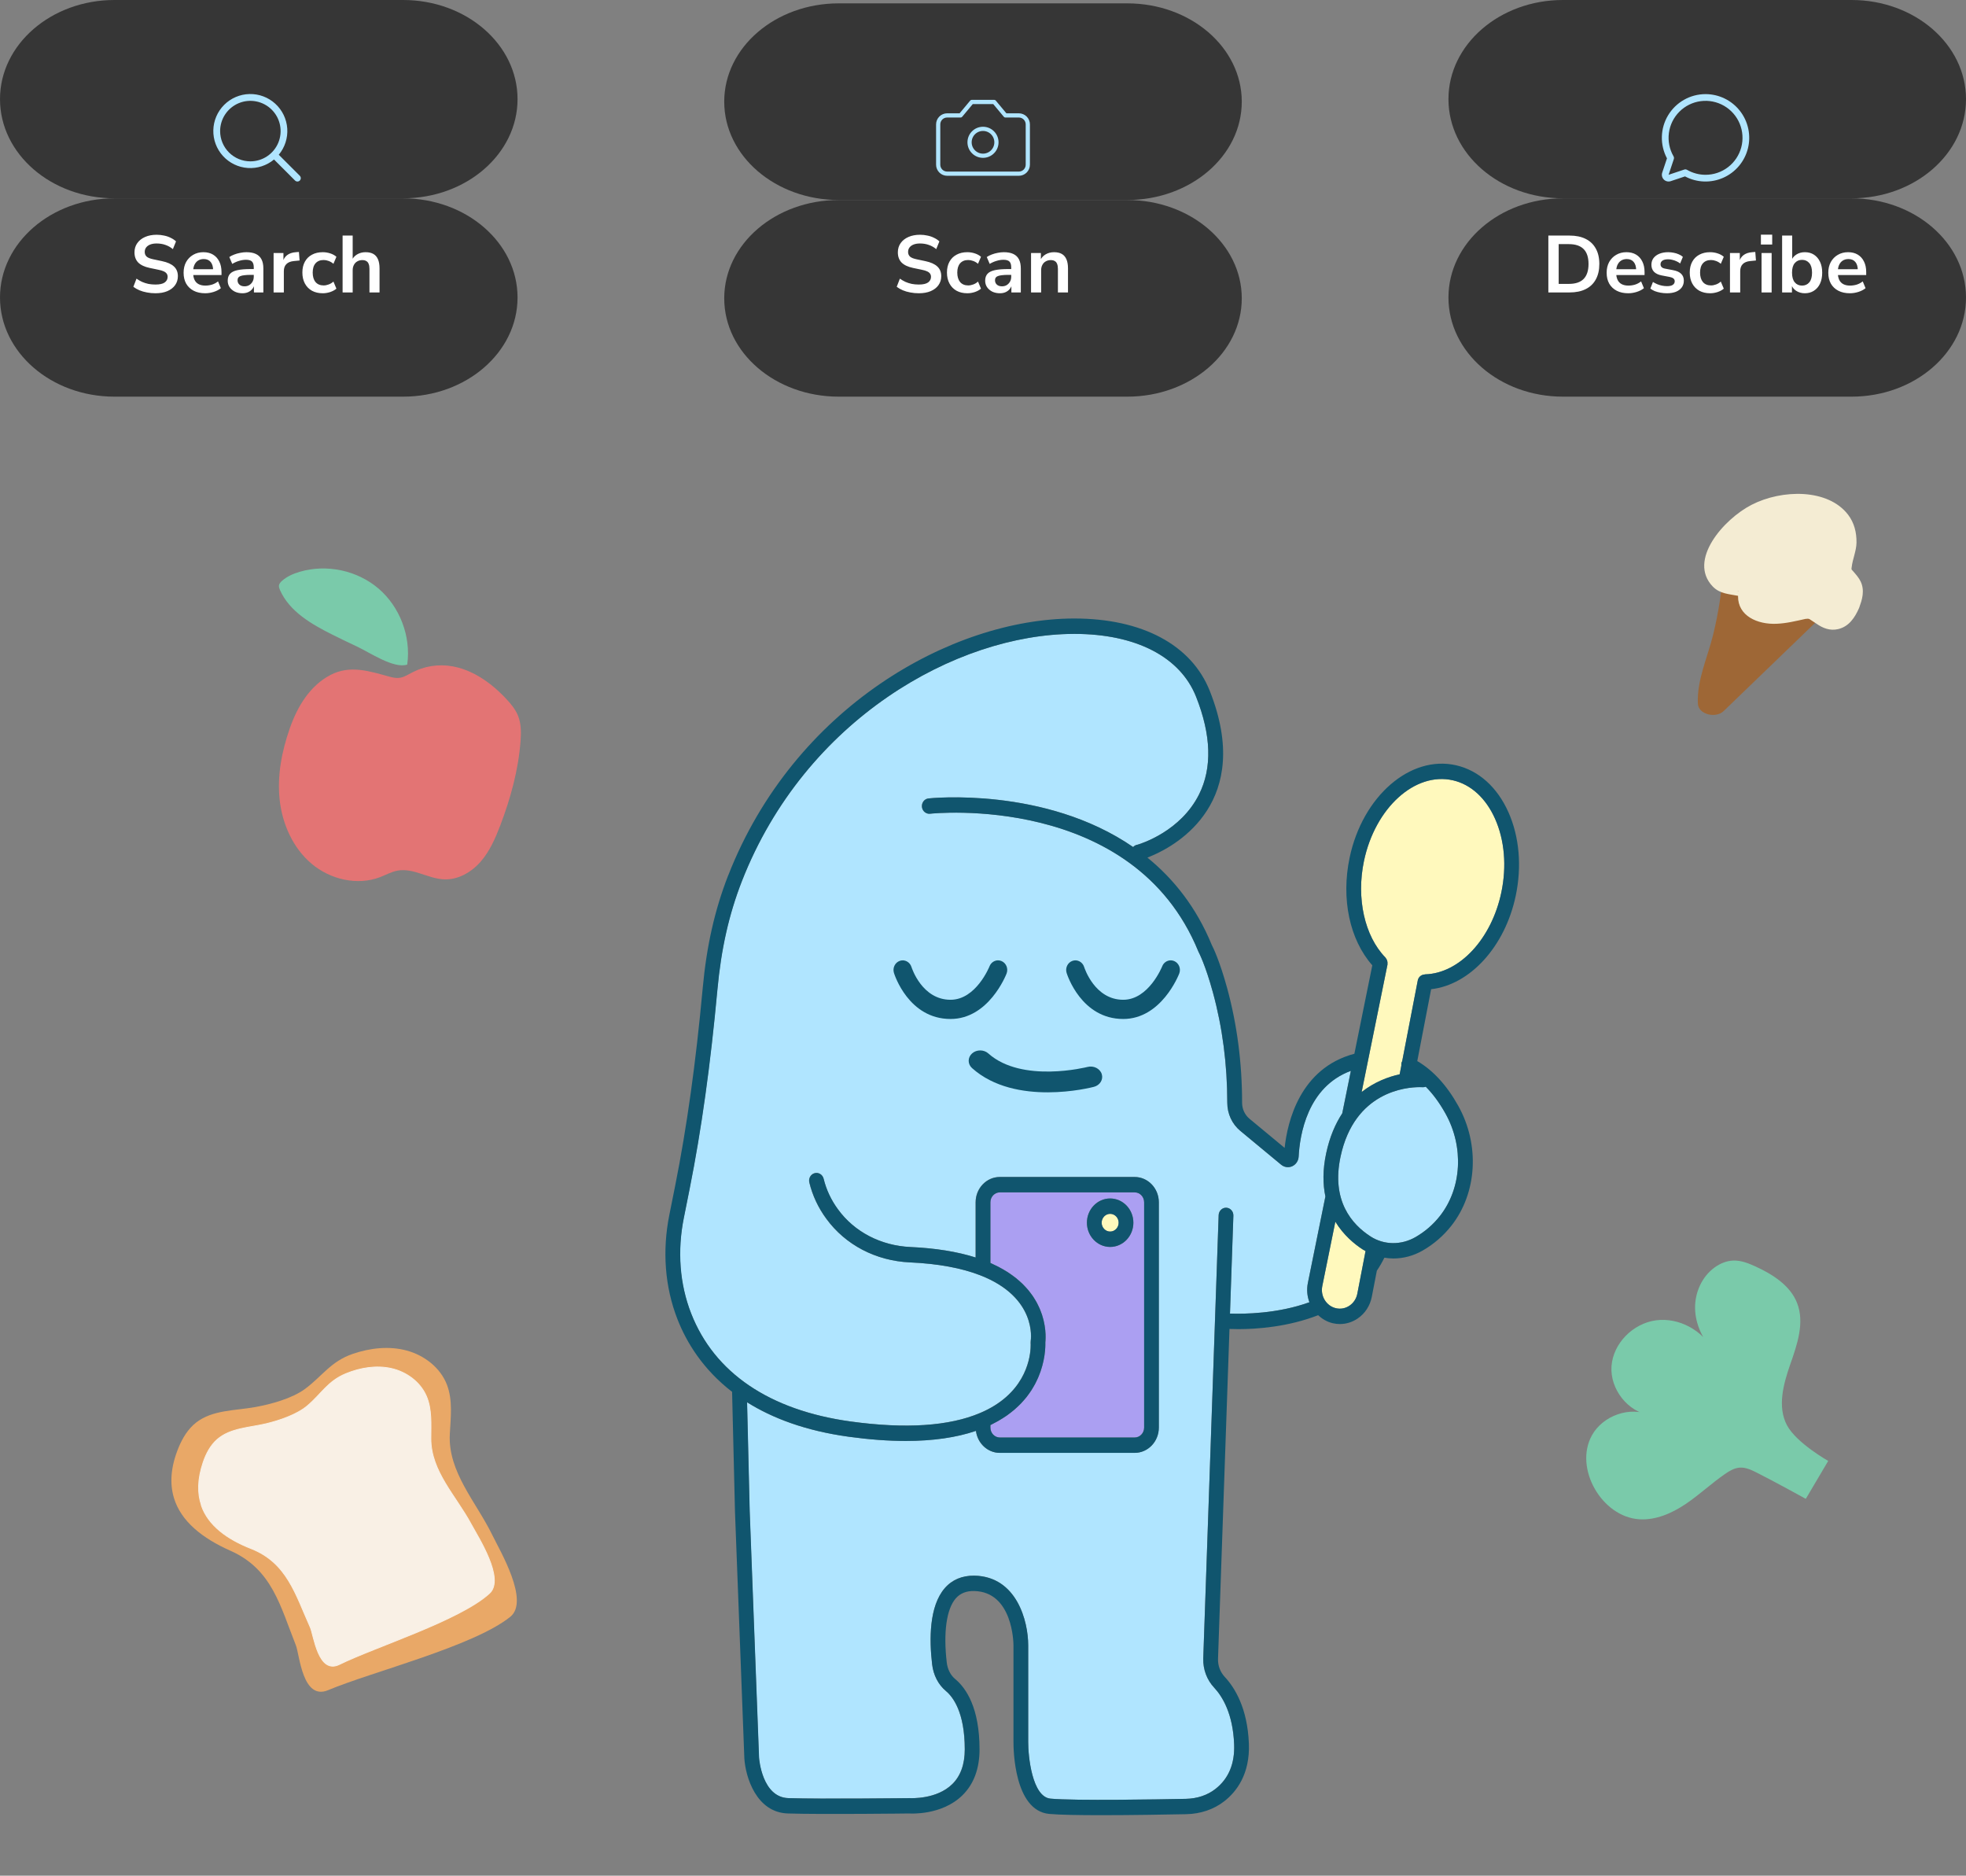 <svg width="585" height="558" viewBox="0 0 585 558" fill="none" xmlns="http://www.w3.org/2000/svg">
<rect x="0" y="0" width="585" height="558" fill="#808080" stroke="none"/>
<path d="M397.345 363.442L393.457 382.609C392.853 385.588 394.68 388.539 397.536 389.184C398.931 389.506 400.373 389.226 401.577 388.406C402.782 387.585 403.596 386.323 403.883 384.858L406.333 372.17C406.078 372.023 405.806 371.909 405.556 371.747C403 370.106 399.772 367.426 397.345 363.447V363.442Z" fill="#FFF9BD"/>
<path d="M416.979 317.02C416.948 316.636 416.975 316.242 417.139 315.863C417.161 315.815 417.202 315.787 417.225 315.739L421.867 291.677C422.072 290.624 422.94 289.936 423.922 289.889C423.981 289.884 424.027 289.851 424.09 289.851C434.311 289.552 443.836 279.302 446.736 265.48C448.369 257.71 447.705 249.927 444.868 243.566C442.126 237.414 437.671 233.354 432.324 232.13C421.053 229.559 409.187 240.317 405.863 256.131C403.535 267.221 406.041 278.491 412.247 284.846C412.301 284.903 412.324 284.979 412.374 285.041C412.469 285.164 412.556 285.288 412.624 285.43C412.688 285.558 412.738 285.686 412.778 285.824C412.819 285.961 412.847 286.099 412.86 286.246C412.874 286.402 412.874 286.554 412.86 286.711C412.851 286.791 412.874 286.872 412.86 286.952L405.172 324.861C408.991 321.849 413.101 320.34 416.484 319.586L416.979 317.015V317.02Z" fill="#FFF9BD"/>
<path d="M330.336 366.378C331.728 366.378 332.864 365.192 332.864 363.741C332.864 362.289 331.728 361.104 330.336 361.104C328.945 361.104 327.809 362.289 327.809 363.741C327.809 365.192 328.945 366.378 330.336 366.378Z" fill="#FFF9BD"/>
<path d="M311.026 400.805C311.021 400.938 311.003 401.104 310.994 401.251C310.98 401.459 310.967 401.654 310.948 401.881C310.93 402.052 310.903 402.247 310.885 402.427C310.857 402.669 310.83 402.906 310.794 403.172C310.762 403.376 310.721 403.598 310.685 403.812C310.639 404.087 310.594 404.353 310.535 404.642C310.485 404.874 310.421 405.121 310.366 405.363C310.298 405.662 310.23 405.951 310.148 406.264C310.08 406.52 309.989 406.791 309.912 407.052C309.816 407.369 309.725 407.678 309.612 408.005C309.516 408.28 309.403 408.56 309.293 408.84C309.166 409.172 309.043 409.499 308.898 409.841C308.775 410.13 308.63 410.419 308.489 410.709C308.325 411.05 308.166 411.392 307.984 411.738C307.83 412.032 307.648 412.331 307.475 412.625C307.275 412.971 307.07 413.317 306.847 413.668C306.657 413.967 306.438 414.261 306.225 414.56C305.979 414.906 305.734 415.253 305.461 415.599C305.229 415.898 304.97 416.187 304.715 416.481C304.42 416.823 304.124 417.164 303.801 417.501C303.524 417.79 303.224 418.075 302.924 418.359C302.578 418.692 302.224 419.024 301.846 419.346C301.524 419.626 301.178 419.896 300.832 420.167C300.428 420.484 300.014 420.802 299.573 421.111C299.2 421.371 298.805 421.623 298.405 421.879C297.936 422.178 297.459 422.472 296.954 422.756C296.527 422.998 296.081 423.226 295.627 423.458C295.308 423.62 295.027 423.795 294.699 423.952V424.687C294.699 426.314 295.959 427.637 297.504 427.637H337.636C339.182 427.637 340.442 426.314 340.442 424.687V357.665C340.442 356.038 339.182 354.715 337.636 354.715H297.504C295.959 354.715 294.699 356.038 294.699 357.665V375.703C295.045 375.85 295.336 376.016 295.668 376.173C296.172 376.41 296.672 376.643 297.145 376.889C297.659 377.155 298.145 377.435 298.623 377.71C299.064 377.966 299.5 378.222 299.91 378.488C300.355 378.777 300.769 379.071 301.183 379.37C301.56 379.645 301.937 379.915 302.287 380.195C302.669 380.499 303.019 380.807 303.369 381.12C303.688 381.405 304.01 381.689 304.306 381.979C304.629 382.297 304.92 382.614 305.215 382.937C305.484 383.231 305.756 383.52 305.997 383.814C306.266 384.137 306.506 384.459 306.747 384.787C306.966 385.081 307.193 385.375 307.389 385.669C307.607 385.996 307.798 386.319 307.993 386.641C308.171 386.935 308.352 387.225 308.507 387.519C308.68 387.841 308.83 388.159 308.984 388.482C309.121 388.766 309.266 389.056 309.384 389.336C309.521 389.653 309.63 389.957 309.744 390.27C309.848 390.545 309.957 390.825 310.048 391.095C310.148 391.399 310.226 391.693 310.307 391.987C310.38 392.248 310.462 392.514 310.521 392.765C310.594 393.059 310.644 393.329 310.698 393.609C310.744 393.846 310.803 394.088 310.839 394.316C310.885 394.596 310.917 394.852 310.948 395.118C310.976 395.322 311.008 395.535 311.026 395.729C311.053 395.99 311.062 396.223 311.08 396.46C311.089 396.631 311.108 396.811 311.117 396.972C311.126 397.214 311.126 397.418 311.126 397.632C311.126 397.755 311.13 397.897 311.126 398.011C311.126 398.229 311.112 398.405 311.103 398.585C311.103 398.666 311.098 398.76 311.094 398.832C311.08 399.064 311.062 399.254 311.048 399.396C311.048 399.538 311.058 399.728 311.053 399.96C311.053 400.055 311.044 400.183 311.044 400.292C311.044 400.454 311.039 400.606 311.03 400.8L311.026 400.805ZM330.335 356.531C334.145 356.531 337.245 359.766 337.245 363.741C337.245 367.716 334.145 370.951 330.335 370.951C326.525 370.951 323.419 367.716 323.419 363.741C323.419 359.766 326.52 356.531 330.335 356.531Z" fill="#AB9FF2"/>
<path d="M407.853 367.853C411.831 370.405 416.937 370.471 421.193 368.024C424.011 366.402 426.457 364.286 428.462 361.739C434.982 353.448 435.646 341.21 430.122 331.283C428.344 328.095 426.385 325.425 424.248 323.29C423.957 323.404 423.629 323.456 423.307 323.433C423.216 323.428 422.907 323.409 422.42 323.409C418.497 323.409 403.048 324.666 398.892 344.075C396.091 357.167 402.22 364.229 407.853 367.848V367.853Z" fill="#B0E5FF"/>
<path d="M277.351 495.096C277.728 498.34 279.187 501.162 281.456 503.05L281.433 503.045C283.534 504.786 287.053 509.359 287.053 520.415C287.053 524.86 285.798 528.336 283.334 530.755C278.716 535.284 271.187 534.94 270.675 534.916L270.654 534.915C270.39 534.915 244.284 535.233 234.545 534.915C226.753 534.659 225.866 523.313 225.834 522.905L223.052 449.584L222.27 417.155C229.794 421.869 239.615 425.631 252.536 427.41C258.624 428.244 264.279 428.662 269.49 428.662C277.546 428.662 284.525 427.656 290.376 425.664C290.845 429.345 293.832 432.205 297.473 432.205H337.605C341.57 432.205 344.793 428.828 344.793 424.682V357.66C344.793 353.514 341.57 350.137 337.605 350.137H297.473C293.509 350.137 290.285 353.514 290.285 357.66V374.086C284.807 372.35 278.31 371.297 270.899 370.97C262.084 370.571 254.227 366.487 249.331 359.766C247.289 356.996 245.848 353.927 245.048 350.649C244.752 349.426 243.543 348.686 242.384 348.999C241.211 349.312 240.501 350.555 240.801 351.778C241.747 355.658 243.447 359.287 245.848 362.546C251.527 370.343 260.592 375.082 270.713 375.542C279.042 375.912 286.107 377.212 291.713 379.403C308.526 385.963 306.757 398.39 306.676 398.903C306.648 399.092 306.635 399.296 306.648 399.491C306.657 399.6 306.694 400.164 306.639 401.051C306.412 404.903 304.534 414.873 291.654 420.328C282.434 424.26 269.472 425.119 253.122 422.875C228.962 419.545 212.536 408.418 205.616 390.687C202.22 381.983 201.47 372.174 203.452 362.313L205.184 353.647C208.694 336.036 211.395 316.674 213.441 294.447C214.554 282.294 216.869 272.035 220.715 262.164C239.551 213.968 284.648 188.658 319.46 188.573H319.647C337.978 188.573 351.186 195.393 355.905 207.299C360.424 218.697 360.715 228.473 356.764 236.351C351.322 247.204 339.792 250.899 338.483 251.283C338.287 251.307 338.092 251.359 337.901 251.444C337.615 251.572 337.369 251.757 337.164 251.98C310.886 233.885 276.723 237.466 276.26 237.523C275.055 237.66 274.191 238.789 274.323 240.046C274.455 241.308 275.559 242.205 276.741 242.072C277.342 241.996 337.237 235.716 356.569 283.049C356.601 283.125 356.637 283.205 356.678 283.281C356.696 283.314 358.633 286.933 360.906 295.248C363.743 305.622 365.18 316.655 365.18 328.048C365.18 331.321 366.589 334.371 369.049 336.41L381.206 346.485C381.788 346.973 382.498 347.22 383.211 347.22C383.662 347.22 384.112 347.12 384.539 346.921C385.635 346.404 386.353 345.304 386.417 344.056C386.744 337.729 388.972 323.347 401.952 318.561L399.388 331.202C397.342 334.323 395.651 338.198 394.605 343.079C393.537 348.069 393.614 352.324 394.373 355.938L389.158 381.661C388.754 383.648 388.958 385.626 389.617 387.4C380.097 390.839 370.154 390.924 365.98 390.773L366.989 361.649C367.035 360.387 366.089 359.33 364.88 359.282C363.689 359.23 362.652 360.221 362.611 361.483L358.028 493.412C357.96 496.666 359.106 499.725 361.256 502.03C363.78 504.734 366.862 509.857 367.217 518.897C367.44 524.66 365.576 529.129 361.67 532.178C359.288 534.043 356.246 535.067 352.877 535.133C345.23 535.29 319.715 535.745 312.577 535.072C307.085 534.555 305.916 522.393 305.939 518.157V489.428C305.944 482.384 302.602 468.998 289.931 468.737C286.307 468.7 283.311 469.919 281.106 472.466C276.446 477.844 276.491 487.739 277.351 495.096Z" fill="#B0E5FF"/>
<path d="M325.501 323.324C324.556 323.574 302.136 329.289 289.25 317.756C287.907 316.555 287.9 314.605 289.235 313.397C289.903 312.789 290.784 312.489 291.665 312.489C292.546 312.489 293.413 312.789 294.08 313.384C304.09 322.34 323.398 317.456 323.59 317.405C325.401 316.938 327.305 317.872 327.831 319.508C328.356 321.138 327.319 322.851 325.501 323.324Z" fill="#10556E"/>
<path d="M319.146 285.833C320.578 285.349 322.124 286.165 322.596 287.664C322.724 288.062 325.774 297.421 334.226 297.421C341.824 297.421 345.779 287.574 345.82 287.474C346.252 286.364 347.279 285.69 348.357 285.69C348.698 285.69 349.048 285.757 349.38 285.899C350.785 286.492 351.462 288.157 350.894 289.618C350.68 290.173 345.534 303.136 334.222 303.136C321.746 303.136 317.55 289.983 317.377 289.423C316.918 287.925 317.704 286.326 319.141 285.838L319.146 285.833Z" fill="#10556E"/>
<path d="M267.762 285.833C269.194 285.349 270.74 286.165 271.213 287.664C271.34 288.062 274.391 297.421 282.843 297.421C290.44 297.421 294.396 287.574 294.437 287.474C294.868 286.364 295.896 285.69 296.973 285.69C297.314 285.69 297.665 285.757 298.001 285.899C299.406 286.492 300.083 288.157 299.515 289.618C299.301 290.173 294.155 303.136 282.843 303.136C270.367 303.136 266.171 289.983 265.998 289.423C265.539 287.925 266.325 286.326 267.762 285.838V285.833Z" fill="#10556E"/>
<path d="M216.67 260.447C212.655 270.745 210.25 281.412 209.091 294.02C207.063 316.076 204.385 335.281 200.907 352.722L199.175 361.383C197.016 372.136 197.843 382.87 201.571 392.418C204.308 399.434 209.209 407.393 217.839 414.057L218.702 449.736L221.489 523.157C221.858 528.673 225.04 539.184 234.438 539.488C244.276 539.81 270.473 539.492 270.564 539.488C270.951 539.521 280.226 540.085 286.341 534.118C289.741 530.798 291.469 526.188 291.469 520.42C291.469 508.097 287.514 502.225 284.199 499.474C282.835 498.34 281.953 496.59 281.712 494.545C280.671 485.619 281.64 478.689 284.372 475.53C285.709 473.988 287.559 473.262 289.855 473.31C301.39 473.547 301.562 488.778 301.567 489.423V518.138C301.553 520.235 301.731 538.634 312.197 539.621C315.197 539.905 321.103 540 327.687 540C336.816 540 347.241 539.815 352.979 539.701C357.271 539.611 361.19 538.278 364.318 535.835C367.841 533.08 371.974 527.871 371.615 518.708C371.206 508.22 367.473 502.111 364.418 498.838C363.095 497.42 362.39 495.532 362.431 493.545L365.841 395.35C366.582 395.378 367.468 395.402 368.5 395.402C374.011 395.402 383.286 394.743 392.229 391.256C393.443 392.395 394.911 393.263 396.616 393.652C397.312 393.808 398.007 393.889 398.703 393.889C400.567 393.889 402.395 393.324 403.995 392.233C406.191 390.739 407.682 388.439 408.196 385.759L409.692 378.018C410.528 376.794 411.269 375.495 411.938 374.152C412.82 374.295 413.711 374.385 414.602 374.385C417.584 374.385 420.594 373.602 423.327 372.027C426.637 370.125 429.51 367.64 431.87 364.642C439.54 354.88 440.372 340.556 433.925 328.987C430.519 322.873 426.418 318.405 421.722 315.658L425.845 294.281C437.412 292.981 447.846 281.597 451.024 266.457C452.861 257.715 452.088 248.897 448.851 241.635C445.518 234.16 439.985 229.198 433.27 227.662C419.639 224.555 405.427 236.873 401.59 255.149C399.012 267.424 401.604 279.543 408.341 287.17L403.008 313.481C386.768 317.783 383.067 333.835 382.254 341.485L371.81 332.829C370.405 331.662 369.596 329.921 369.596 328.048C369.596 316.232 368.1 304.773 365.159 293.991C362.931 285.847 360.99 281.905 360.59 281.142C355.948 269.824 349.155 261.41 341.426 255.13C341.949 254.921 342.49 254.689 343.072 254.437C350.337 251.278 373.029 238.424 359.985 205.549C354.556 191.845 339.871 184 319.676 184H319.48C283.208 184.09 236.247 210.377 216.684 260.442L216.67 260.447ZM403.881 384.858C403.599 386.328 402.781 387.585 401.576 388.406C400.371 389.226 398.93 389.506 397.534 389.184C394.679 388.534 392.851 385.588 393.456 382.609L397.343 363.442C399.771 367.422 402.999 370.101 405.554 371.743C405.804 371.904 406.073 372.018 406.332 372.165L403.881 384.853V384.858ZM412.856 286.957C412.874 286.876 412.852 286.796 412.856 286.715C412.87 286.559 412.874 286.407 412.856 286.25C412.842 286.103 412.815 285.966 412.774 285.828C412.733 285.691 412.688 285.563 412.62 285.434C412.547 285.292 412.465 285.169 412.37 285.045C412.32 284.984 412.297 284.908 412.242 284.851C406.036 278.495 403.527 267.225 405.859 256.135C409.183 240.321 421.049 229.564 432.32 232.135C437.666 233.358 442.122 237.418 444.863 243.57C447.7 249.931 448.364 257.715 446.732 265.484C443.827 279.306 434.302 289.561 424.086 289.855C424.027 289.855 423.977 289.888 423.918 289.893C422.936 289.945 422.067 290.633 421.863 291.681L417.221 315.744C417.198 315.786 417.157 315.82 417.134 315.867C416.966 316.242 416.939 316.636 416.975 317.024L416.48 319.595C413.097 320.345 408.992 321.858 405.168 324.87L412.856 286.962V286.957ZM422.422 323.409C422.908 323.409 423.218 323.428 423.308 323.433C423.631 323.456 423.959 323.404 424.25 323.29C426.382 325.425 428.346 328.095 430.124 331.283C435.652 341.206 434.984 353.448 428.464 361.739C426.459 364.286 424.018 366.402 421.194 368.024C416.939 370.471 411.829 370.405 407.855 367.853C402.222 364.234 396.093 357.171 398.894 344.08C403.049 324.671 418.498 323.414 422.422 323.414V323.409ZM319.476 188.577H319.662C337.993 188.577 351.206 195.398 355.92 207.304C360.439 218.702 360.73 228.477 356.78 236.356C351.337 247.209 339.803 250.904 338.498 251.288C338.303 251.311 338.107 251.368 337.916 251.449C337.63 251.577 337.384 251.762 337.18 251.985C310.901 233.885 276.738 237.471 276.275 237.528C275.07 237.665 274.206 238.794 274.338 240.051C274.47 241.308 275.575 242.209 276.757 242.076C277.357 242 337.252 235.72 356.584 283.053C356.616 283.129 356.657 283.215 356.693 283.286C356.711 283.324 358.648 286.938 360.921 295.253C363.758 305.626 365.195 316.659 365.195 328.053C365.195 331.33 366.605 334.375 369.064 336.415L381.222 346.49C381.808 346.973 382.513 347.225 383.227 347.225C383.672 347.225 384.127 347.125 384.554 346.926C385.65 346.409 386.368 345.309 386.432 344.061C386.755 337.734 388.982 323.352 401.967 318.566L399.403 331.207C397.357 334.323 395.666 338.198 394.62 343.084C393.552 348.079 393.624 352.329 394.388 355.943L389.173 381.666C388.769 383.658 388.973 385.636 389.633 387.405C380.112 390.839 370.169 390.929 365.995 390.777L367.005 361.654C367.05 360.392 366.104 359.33 364.895 359.287C363.704 359.235 362.667 360.226 362.626 361.488L358.043 493.417C357.975 496.67 359.121 499.73 361.272 502.035C363.795 504.739 366.877 509.857 367.232 518.902C367.455 524.665 365.591 529.133 361.685 532.183C359.303 534.047 356.261 535.067 352.892 535.138C345.245 535.295 319.726 535.75 312.592 535.076C307.1 534.559 305.927 522.398 305.954 518.162V489.432C305.954 482.388 302.617 469.003 289.946 468.742C286.322 468.704 283.326 469.923 281.121 472.47C276.461 477.854 276.507 487.748 277.366 495.1C277.743 498.345 279.203 501.167 281.471 503.055C283.572 504.796 287.091 509.368 287.091 520.425C287.091 524.869 285.841 528.346 283.372 530.765C278.666 535.38 270.937 534.934 270.692 534.925C270.428 534.925 244.322 535.243 234.583 534.925C226.795 534.673 225.904 523.323 225.872 522.915L223.09 449.594L222.308 417.164C229.832 421.879 239.653 425.64 252.574 427.419C258.662 428.254 264.317 428.671 269.528 428.671C277.584 428.671 284.558 427.666 290.414 425.673C290.878 429.354 293.865 432.214 297.511 432.214H337.643C341.608 432.214 344.831 428.842 344.831 424.692V357.669C344.831 353.524 341.608 350.147 337.643 350.147H297.511C293.547 350.147 290.323 353.524 290.323 357.669V374.095C284.845 372.359 278.348 371.311 270.937 370.979C262.121 370.576 254.265 366.497 249.368 359.775C247.327 357.001 245.886 353.932 245.086 350.659C244.79 349.435 243.581 348.695 242.421 349.008C241.248 349.321 240.539 350.564 240.839 351.788C241.785 355.668 243.485 359.296 245.886 362.555C251.564 370.353 260.626 375.091 270.751 375.551C279.08 375.921 286.145 377.221 291.751 379.412C308.564 385.972 306.795 398.4 306.714 398.912C306.682 399.102 306.673 399.31 306.686 399.5C306.695 399.609 306.727 400.169 306.677 401.061C306.45 404.912 304.568 414.883 291.692 420.337C282.472 424.274 269.509 425.128 253.16 422.884C229 419.555 212.574 408.427 205.654 390.697C202.258 381.993 201.507 372.184 203.49 362.323L205.222 353.657C208.732 336.05 211.432 316.683 213.478 294.456C214.597 282.304 216.906 272.044 220.753 262.174C239.589 213.973 284.686 188.667 319.498 188.582L319.476 188.577ZM311.046 399.401C311.06 399.258 311.078 399.069 311.092 398.836C311.096 398.765 311.096 398.67 311.101 398.589C311.11 398.409 311.119 398.234 311.124 398.016C311.124 397.902 311.124 397.759 311.124 397.636C311.124 397.423 311.124 397.219 311.115 396.977C311.11 396.82 311.092 396.635 311.083 396.464C311.069 396.223 311.055 395.995 311.028 395.734C311.01 395.54 310.974 395.326 310.951 395.122C310.919 394.856 310.887 394.6 310.842 394.32C310.805 394.093 310.746 393.851 310.701 393.614C310.646 393.334 310.592 393.059 310.523 392.769C310.464 392.518 310.383 392.252 310.31 391.992C310.228 391.698 310.151 391.403 310.051 391.1C309.964 390.829 309.851 390.55 309.746 390.275C309.632 389.966 309.519 389.658 309.387 389.34C309.269 389.055 309.123 388.771 308.987 388.486C308.832 388.164 308.687 387.846 308.509 387.523C308.35 387.234 308.168 386.94 307.996 386.646C307.8 386.319 307.609 385.996 307.391 385.674C307.191 385.379 306.968 385.085 306.75 384.791C306.509 384.464 306.268 384.142 306 383.819C305.754 383.525 305.481 383.236 305.218 382.941C304.927 382.619 304.631 382.301 304.308 381.983C304.013 381.694 303.69 381.409 303.372 381.125C303.022 380.812 302.672 380.503 302.29 380.2C301.94 379.92 301.562 379.65 301.185 379.375C300.776 379.076 300.357 378.782 299.912 378.492C299.503 378.227 299.066 377.97 298.63 377.714C298.152 377.435 297.666 377.159 297.152 376.894C296.679 376.647 296.179 376.41 295.675 376.178C295.343 376.026 295.052 375.855 294.706 375.708V357.669C294.706 356.042 295.966 354.719 297.511 354.719H337.643C339.189 354.719 340.449 356.042 340.449 357.669V424.692C340.449 426.318 339.189 427.642 337.643 427.642H297.511C295.966 427.642 294.706 426.318 294.706 424.692V423.956C295.038 423.8 295.32 423.624 295.634 423.463C296.084 423.235 296.534 423.003 296.961 422.761C297.466 422.476 297.943 422.182 298.412 421.884C298.812 421.632 299.207 421.376 299.58 421.115C300.021 420.807 300.43 420.494 300.839 420.171C301.185 419.901 301.53 419.631 301.853 419.351C302.231 419.023 302.581 418.696 302.931 418.364C303.231 418.079 303.531 417.795 303.808 417.506C304.131 417.169 304.427 416.827 304.722 416.486C304.977 416.192 305.231 415.898 305.468 415.603C305.741 415.257 305.986 414.911 306.232 414.565C306.441 414.266 306.659 413.972 306.854 413.673C307.082 413.327 307.282 412.98 307.482 412.629C307.655 412.331 307.836 412.037 307.991 411.742C308.173 411.396 308.337 411.055 308.496 410.713C308.632 410.424 308.778 410.13 308.905 409.845C309.05 409.508 309.173 409.176 309.3 408.844C309.41 408.564 309.523 408.28 309.619 408.01C309.732 407.682 309.823 407.374 309.919 407.056C310.001 406.791 310.087 406.525 310.155 406.269C310.242 405.96 310.305 405.666 310.373 405.368C310.428 405.126 310.496 404.879 310.542 404.647C310.601 404.357 310.646 404.092 310.692 403.816C310.728 403.603 310.774 403.38 310.801 403.176C310.842 402.911 310.864 402.678 310.892 402.431C310.914 402.251 310.942 402.057 310.955 401.886C310.978 401.654 310.987 401.459 311.001 401.255C311.01 401.108 311.028 400.942 311.033 400.809C311.042 400.615 311.046 400.468 311.046 400.302C311.046 400.193 311.055 400.065 311.055 399.97C311.055 399.737 311.055 399.543 311.051 399.405L311.046 399.401Z" fill="#10556E"/>
<path d="M330.335 370.95C334.145 370.95 337.246 367.715 337.246 363.741C337.246 359.766 334.145 356.531 330.335 356.531C326.525 356.531 323.42 359.766 323.42 363.741C323.42 367.715 326.521 370.95 330.335 370.95ZM330.335 361.103C331.726 361.103 332.863 362.289 332.863 363.741C332.863 365.192 331.726 366.378 330.335 366.378C328.944 366.378 327.807 365.192 327.807 363.741C327.807 362.289 328.944 361.103 330.335 361.103Z" fill="#10556E"/>
<path d="M34.058 0H119.942C138.752 0 154 13.207 154 29.498C154 45.789 138.752 58.996 119.942 58.996H34.058C15.248 58.996 0 45.789 0 29.498C0 13.207 15.248 0 34.058 0Z" fill="#2A2A2A" fill-opacity="0.85"/>
<path d="M34.058 59.004H119.942C138.752 59.004 154 72.211 154 88.502C154 104.793 138.752 118 119.942 118H34.058C15.248 118 0 104.793 0 88.502C0 72.211 15.248 59.004 34.058 59.004Z" fill="#2A2A2A" fill-opacity="0.85"/>
<path d="M249.558 1H335.442C354.252 1 369.5 14.095 369.5 30.248C369.5 46.401 354.252 59.496 335.442 59.496H249.558C230.748 59.496 215.5 46.401 215.5 30.248C215.5 14.095 230.748 1 249.558 1Z" fill="#2A2A2A" fill-opacity="0.85"/>
<path d="M249.558 59.504H335.442C354.252 59.504 369.5 72.599 369.5 88.752C369.5 104.905 354.252 118 335.442 118H249.558C230.748 118 215.5 104.905 215.5 88.752C215.5 72.599 230.748 59.504 249.558 59.504Z" fill="#2A2A2A" fill-opacity="0.85"/>
<g clip-path="url(#clip0_2170_56939)">
<path d="M295.833 30.333H289.166L285.833 34.333H281.833C281.125 34.333 280.447 34.614 279.947 35.114C279.447 35.614 279.166 36.293 279.166 37V49C279.166 49.707 279.447 50.386 279.947 50.886C280.447 51.386 281.125 51.667 281.833 51.667H303.166C303.873 51.667 304.552 51.386 305.052 50.886C305.552 50.386 305.833 49.707 305.833 49V37C305.833 36.293 305.552 35.614 305.052 35.114C304.552 34.614 303.873 34.333 303.166 34.333H299.166L295.833 30.333Z" stroke="#B0E5FF" stroke-width="1.25" stroke-linecap="round" stroke-linejoin="round"/>
<path d="M292.5 46.333C294.709 46.333 296.5 44.542 296.5 42.333C296.5 40.124 294.709 38.333 292.5 38.333C290.291 38.333 288.5 40.124 288.5 42.333C288.5 44.542 290.291 46.333 292.5 46.333Z" stroke="#B0E5FF" stroke-width="1.25" stroke-linecap="round" stroke-linejoin="round"/>
</g>
<path d="M273.403 87.24C272.523 87.24 271.675 87.16 270.859 87C270.059 86.856 269.315 86.64 268.627 86.352C267.955 86.064 267.355 85.72 266.827 85.32L267.763 82.896C268.291 83.264 268.843 83.584 269.419 83.856C270.011 84.112 270.635 84.312 271.291 84.456C271.963 84.584 272.667 84.648 273.403 84.648C274.667 84.648 275.587 84.44 276.163 84.024C276.739 83.592 277.027 83.04 277.027 82.368C277.027 82 276.939 81.688 276.763 81.432C276.587 81.16 276.299 80.928 275.899 80.736C275.499 80.544 274.971 80.384 274.315 80.256L271.675 79.704C270.155 79.384 269.019 78.848 268.267 78.096C267.531 77.328 267.163 76.32 267.163 75.072C267.163 74.016 267.443 73.096 268.003 72.312C268.563 71.528 269.339 70.92 270.331 70.488C271.323 70.056 272.467 69.84 273.763 69.84C274.531 69.84 275.267 69.92 275.971 70.08C276.691 70.224 277.347 70.448 277.939 70.752C278.547 71.04 279.075 71.392 279.523 71.808L278.587 74.112C277.915 73.552 277.179 73.136 276.379 72.864C275.579 72.576 274.699 72.432 273.739 72.432C273.003 72.432 272.371 72.536 271.843 72.744C271.315 72.952 270.907 73.248 270.619 73.632C270.347 74 270.211 74.44 270.211 74.952C270.211 75.528 270.403 75.992 270.787 76.344C271.171 76.68 271.827 76.944 272.755 77.136L275.371 77.688C276.955 78.024 278.131 78.552 278.899 79.272C279.683 79.992 280.075 80.952 280.075 82.152C280.075 83.16 279.803 84.048 279.259 84.816C278.715 85.584 277.939 86.184 276.931 86.616C275.939 87.032 274.763 87.24 273.403 87.24ZM287.847 87.24C286.615 87.24 285.543 86.992 284.631 86.496C283.719 85.984 283.015 85.264 282.519 84.336C282.023 83.408 281.775 82.32 281.775 81.072C281.775 79.824 282.023 78.752 282.519 77.856C283.015 76.944 283.719 76.248 284.631 75.768C285.543 75.272 286.615 75.024 287.847 75.024C288.599 75.024 289.343 75.144 290.079 75.384C290.815 75.624 291.423 75.96 291.903 76.392L291.015 78.48C290.599 78.112 290.127 77.832 289.599 77.64C289.087 77.448 288.591 77.352 288.111 77.352C287.071 77.352 286.263 77.68 285.687 78.336C285.127 78.976 284.847 79.896 284.847 81.096C284.847 82.28 285.127 83.216 285.687 83.904C286.263 84.576 287.071 84.912 288.111 84.912C288.575 84.912 289.071 84.816 289.599 84.624C290.127 84.432 290.599 84.144 291.015 83.76L291.903 85.872C291.423 86.288 290.807 86.624 290.055 86.88C289.319 87.12 288.583 87.24 287.847 87.24ZM297.537 87.24C296.689 87.24 295.929 87.08 295.257 86.76C294.601 86.424 294.081 85.976 293.697 85.416C293.329 84.856 293.145 84.224 293.145 83.52C293.145 82.656 293.369 81.976 293.817 81.48C294.265 80.968 294.993 80.6 296.001 80.376C297.009 80.152 298.361 80.04 300.057 80.04H301.257V81.768H300.081C299.329 81.768 298.697 81.8 298.185 81.864C297.673 81.912 297.257 82 296.937 82.128C296.633 82.24 296.409 82.4 296.265 82.608C296.137 82.816 296.073 83.072 296.073 83.376C296.073 83.904 296.257 84.336 296.625 84.672C296.993 85.008 297.505 85.176 298.161 85.176C298.689 85.176 299.153 85.056 299.553 84.816C299.969 84.56 300.297 84.216 300.537 83.784C300.777 83.352 300.897 82.856 300.897 82.296V79.536C300.897 78.736 300.721 78.16 300.369 77.808C300.017 77.456 299.425 77.28 298.593 77.28C297.937 77.28 297.265 77.384 296.577 77.592C295.889 77.784 295.193 78.088 294.489 78.504L293.625 76.464C294.041 76.176 294.529 75.928 295.089 75.72C295.665 75.496 296.265 75.328 296.889 75.216C297.529 75.088 298.129 75.024 298.689 75.024C299.841 75.024 300.785 75.2 301.521 75.552C302.273 75.904 302.833 76.44 303.201 77.16C303.569 77.864 303.753 78.776 303.753 79.896V87H300.945V84.504H301.137C301.025 85.064 300.801 85.552 300.465 85.968C300.145 86.368 299.737 86.68 299.241 86.904C298.745 87.128 298.177 87.24 297.537 87.24ZM306.798 87V75.264H309.726V77.616H309.462C309.814 76.768 310.358 76.128 311.094 75.696C311.846 75.248 312.694 75.024 313.638 75.024C314.582 75.024 315.358 75.2 315.966 75.552C316.574 75.904 317.03 76.44 317.334 77.16C317.638 77.864 317.79 78.76 317.79 79.848V87H314.79V79.992C314.79 79.384 314.71 78.888 314.55 78.504C314.406 78.12 314.174 77.84 313.854 77.664C313.55 77.472 313.158 77.376 312.678 77.376C312.102 77.376 311.598 77.504 311.166 77.76C310.734 78 310.398 78.352 310.158 78.816C309.918 79.264 309.798 79.792 309.798 80.4V87H306.798Z" fill="white"/>
<path d="M465.058 0H550.942C569.752 0 585 13.207 585 29.498C585 45.789 569.752 58.996 550.942 58.996H465.058C446.248 58.996 431 45.789 431 29.498C431 13.207 446.248 0 465.058 0Z" fill="#2A2A2A" fill-opacity="0.85"/>
<path d="M465.058 59.004H550.942C569.752 59.004 585 72.211 585 88.502C585 104.793 569.752 118 550.942 118H465.058C446.248 118 431 104.793 431 88.502C431 72.211 446.248 59.004 465.058 59.004Z" fill="#2A2A2A" fill-opacity="0.85"/>
<g clip-path="url(#clip1_2170_56939)">
<path d="M507.501 28C505.256 28 503.05 28.58 501.097 29.685C499.143 30.791 497.509 32.383 496.354 34.307C495.198 36.231 494.56 38.421 494.502 40.665C494.445 42.908 494.969 45.129 496.023 47.11L494.605 51.366C494.487 51.719 494.47 52.097 494.555 52.458C494.641 52.82 494.825 53.151 495.088 53.413C495.35 53.676 495.681 53.86 496.043 53.946C496.404 54.031 496.782 54.014 497.135 53.896L501.391 52.477C503.134 53.405 505.066 53.923 507.04 53.992C509.013 54.061 510.977 53.68 512.781 52.877C514.585 52.074 516.182 50.871 517.452 49.359C518.722 47.846 519.63 46.064 520.109 44.148C520.587 42.233 520.622 40.233 520.212 38.301C519.802 36.369 518.958 34.556 517.742 33C516.527 31.443 514.973 30.184 513.199 29.318C511.424 28.451 509.476 28.001 507.501 28ZM507.501 52C505.567 52.001 503.667 51.492 501.993 50.524C501.871 50.453 501.735 50.408 501.594 50.394C501.453 50.38 501.31 50.395 501.176 50.44L496.501 52L498.06 47.325C498.105 47.191 498.12 47.048 498.106 46.907C498.092 46.767 498.048 46.63 497.977 46.508C496.765 44.411 496.278 41.973 496.592 39.572C496.907 37.171 498.005 34.94 499.716 33.227C501.427 31.513 503.656 30.412 506.057 30.095C508.458 29.777 510.897 30.261 512.995 31.471C515.092 32.681 516.732 34.549 517.66 36.786C518.588 39.023 518.751 41.504 518.125 43.844C517.499 46.183 516.119 48.251 514.198 49.725C512.277 51.2 509.923 52 507.501 52Z" fill="#B0E5FF"/>
</g>
<path d="M460.727 87V70.08H467.015C468.903 70.08 470.503 70.408 471.815 71.064C473.143 71.72 474.151 72.68 474.839 73.944C475.543 75.192 475.895 76.72 475.895 78.528C475.895 80.336 475.543 81.872 474.839 83.136C474.151 84.4 473.143 85.36 471.815 86.016C470.503 86.672 468.903 87 467.015 87H460.727ZM463.799 84.456H466.823C468.791 84.456 470.255 83.968 471.215 82.992C472.191 82 472.679 80.512 472.679 78.528C472.679 76.544 472.191 75.064 471.215 74.088C470.239 73.112 468.775 72.624 466.823 72.624H463.799V84.456ZM484.504 87.24C483.176 87.24 482.032 86.992 481.072 86.496C480.112 86 479.368 85.296 478.84 84.384C478.328 83.472 478.072 82.392 478.072 81.144C478.072 79.928 478.32 78.864 478.816 77.952C479.328 77.04 480.024 76.328 480.904 75.816C481.8 75.288 482.816 75.024 483.952 75.024C485.072 75.024 486.032 75.264 486.832 75.744C487.632 76.224 488.248 76.904 488.68 77.784C489.128 78.664 489.352 79.712 489.352 80.928V81.816H480.496V80.088H487.24L486.856 80.448C486.856 79.36 486.616 78.528 486.136 77.952C485.656 77.36 484.968 77.064 484.072 77.064C483.4 77.064 482.824 77.224 482.344 77.544C481.88 77.848 481.52 78.288 481.264 78.864C481.024 79.424 480.904 80.096 480.904 80.88V81.048C480.904 81.928 481.04 82.656 481.312 83.232C481.584 83.808 481.992 84.24 482.536 84.528C483.08 84.816 483.752 84.96 484.552 84.96C485.208 84.96 485.864 84.864 486.52 84.672C487.176 84.464 487.776 84.144 488.32 83.712L489.16 85.728C488.6 86.192 487.896 86.56 487.048 86.832C486.2 87.104 485.352 87.24 484.504 87.24ZM496.024 87.24C495.368 87.24 494.728 87.184 494.104 87.072C493.496 86.96 492.936 86.808 492.424 86.616C491.912 86.408 491.464 86.152 491.08 85.848L491.848 83.88C492.248 84.136 492.68 84.36 493.144 84.552C493.608 84.744 494.088 84.888 494.584 84.984C495.08 85.08 495.568 85.128 496.048 85.128C496.816 85.128 497.384 85 497.752 84.744C498.136 84.472 498.328 84.12 498.328 83.688C498.328 83.32 498.2 83.04 497.944 82.848C497.704 82.64 497.336 82.488 496.84 82.392L494.44 81.936C493.448 81.744 492.688 81.384 492.16 80.856C491.648 80.312 491.392 79.616 491.392 78.768C491.392 78 491.6 77.336 492.016 76.776C492.448 76.216 493.04 75.784 493.792 75.48C494.544 75.176 495.408 75.024 496.384 75.024C496.944 75.024 497.488 75.08 498.016 75.192C498.544 75.288 499.04 75.44 499.504 75.648C499.984 75.84 500.4 76.096 500.752 76.416L499.936 78.384C499.632 78.128 499.28 77.912 498.88 77.736C498.48 77.544 498.064 77.4 497.632 77.304C497.216 77.192 496.808 77.136 496.408 77.136C495.624 77.136 495.04 77.272 494.656 77.544C494.288 77.816 494.104 78.176 494.104 78.624C494.104 78.96 494.216 79.24 494.44 79.464C494.664 79.688 495.008 79.84 495.472 79.92L497.872 80.376C498.912 80.568 499.696 80.92 500.224 81.432C500.768 81.944 501.04 82.632 501.04 83.496C501.04 84.28 500.832 84.952 500.416 85.512C500 86.072 499.416 86.504 498.664 86.808C497.912 87.096 497.032 87.24 496.024 87.24ZM508.871 87.24C507.639 87.24 506.567 86.992 505.655 86.496C504.743 85.984 504.039 85.264 503.543 84.336C503.047 83.408 502.799 82.32 502.799 81.072C502.799 79.824 503.047 78.752 503.543 77.856C504.039 76.944 504.743 76.248 505.655 75.768C506.567 75.272 507.639 75.024 508.871 75.024C509.623 75.024 510.367 75.144 511.103 75.384C511.839 75.624 512.447 75.96 512.927 76.392L512.039 78.48C511.623 78.112 511.151 77.832 510.623 77.64C510.111 77.448 509.615 77.352 509.135 77.352C508.095 77.352 507.287 77.68 506.711 78.336C506.151 78.976 505.871 79.896 505.871 81.096C505.871 82.28 506.151 83.216 506.711 83.904C507.287 84.576 508.095 84.912 509.135 84.912C509.599 84.912 510.095 84.816 510.623 84.624C511.151 84.432 511.623 84.144 512.039 83.76L512.927 85.872C512.447 86.288 511.831 86.624 511.079 86.88C510.343 87.12 509.607 87.24 508.871 87.24ZM514.767 87V75.264H517.695V78.096H517.455C517.679 77.136 518.119 76.408 518.775 75.912C519.431 75.4 520.303 75.104 521.391 75.024L522.303 74.952L522.495 77.496L520.767 77.664C519.791 77.76 519.055 78.064 518.559 78.576C518.063 79.072 517.815 79.776 517.815 80.688V87H514.767ZM523.973 72.744V69.816H527.333V72.744H523.973ZM524.165 87V75.264H527.165V87H524.165ZM537.051 87.24C536.059 87.24 535.187 86.992 534.435 86.496C533.699 86 533.211 85.336 532.971 84.504H533.211V87H530.283V70.08H533.283V77.64H532.995C533.251 76.856 533.747 76.224 534.483 75.744C535.219 75.264 536.075 75.024 537.051 75.024C538.091 75.024 538.995 75.272 539.763 75.768C540.531 76.264 541.131 76.968 541.563 77.88C541.995 78.776 542.211 79.856 542.211 81.12C542.211 82.368 541.995 83.456 541.563 84.384C541.131 85.296 540.523 86 539.739 86.496C538.971 86.992 538.075 87.24 537.051 87.24ZM536.211 84.96C537.107 84.96 537.827 84.64 538.371 84C538.915 83.344 539.187 82.384 539.187 81.12C539.187 79.84 538.915 78.888 538.371 78.264C537.827 77.624 537.107 77.304 536.211 77.304C535.315 77.304 534.595 77.624 534.051 78.264C533.507 78.888 533.235 79.84 533.235 81.12C533.235 82.384 533.507 83.344 534.051 84C534.595 84.64 535.315 84.96 536.211 84.96ZM550.457 87.24C549.129 87.24 547.985 86.992 547.025 86.496C546.065 86 545.321 85.296 544.793 84.384C544.281 83.472 544.025 82.392 544.025 81.144C544.025 79.928 544.273 78.864 544.769 77.952C545.281 77.04 545.977 76.328 546.857 75.816C547.753 75.288 548.769 75.024 549.905 75.024C551.025 75.024 551.985 75.264 552.785 75.744C553.585 76.224 554.201 76.904 554.633 77.784C555.081 78.664 555.305 79.712 555.305 80.928V81.816H546.449V80.088H553.193L552.809 80.448C552.809 79.36 552.569 78.528 552.089 77.952C551.609 77.36 550.921 77.064 550.025 77.064C549.353 77.064 548.777 77.224 548.297 77.544C547.833 77.848 547.473 78.288 547.217 78.864C546.977 79.424 546.857 80.096 546.857 80.88V81.048C546.857 81.928 546.993 82.656 547.265 83.232C547.537 83.808 547.945 84.24 548.489 84.528C549.033 84.816 549.705 84.96 550.505 84.96C551.161 84.96 551.817 84.864 552.473 84.672C553.129 84.464 553.729 84.144 554.273 83.712L555.113 85.728C554.553 86.192 553.849 86.56 553.001 86.832C552.153 87.104 551.305 87.24 550.457 87.24Z" fill="white"/>
<g clip-path="url(#clip2_2170_56939)">
<path d="M89.208 52.292L82.949 46.035C84.763 43.857 85.668 41.064 85.475 38.236C85.281 35.408 84.006 32.764 81.912 30.852C79.819 28.941 77.07 27.911 74.236 27.975C71.403 28.04 68.703 29.194 66.698 31.198C64.694 33.202 63.54 35.902 63.475 38.736C63.411 41.569 64.442 44.319 66.353 46.412C68.264 48.505 70.908 49.781 73.736 49.974C76.564 50.167 79.357 49.263 81.535 47.449L87.793 53.708C87.886 53.8 87.996 53.874 88.117 53.924C88.239 53.975 88.369 54.001 88.5 54.001C88.632 54.001 88.762 53.975 88.883 53.924C89.005 53.874 89.115 53.8 89.208 53.708C89.301 53.615 89.374 53.504 89.425 53.383C89.475 53.261 89.501 53.131 89.501 53C89.501 52.869 89.475 52.739 89.425 52.617C89.374 52.496 89.301 52.385 89.208 52.292ZM65.5 39C65.5 37.22 66.028 35.48 67.017 34C68.006 32.52 69.412 31.366 71.056 30.685C72.701 30.004 74.51 29.826 76.256 30.173C78.002 30.52 79.606 31.377 80.864 32.636C82.123 33.895 82.98 35.498 83.327 37.244C83.675 38.99 83.496 40.8 82.815 42.444C82.134 44.089 80.981 45.494 79.5 46.483C78.02 47.472 76.28 48 74.5 48C72.114 47.997 69.826 47.048 68.139 45.361C66.452 43.674 65.503 41.386 65.5 39Z" fill="#B0E5FF"/>
</g>
<path d="M46.258 87.24C45.378 87.24 44.53 87.16 43.714 87C42.914 86.856 42.17 86.64 41.482 86.352C40.81 86.064 40.21 85.72 39.682 85.32L40.618 82.896C41.146 83.264 41.698 83.584 42.274 83.856C42.866 84.112 43.49 84.312 44.146 84.456C44.818 84.584 45.522 84.648 46.258 84.648C47.522 84.648 48.442 84.44 49.018 84.024C49.594 83.592 49.882 83.04 49.882 82.368C49.882 82 49.794 81.688 49.618 81.432C49.442 81.16 49.154 80.928 48.754 80.736C48.354 80.544 47.826 80.384 47.17 80.256L44.53 79.704C43.01 79.384 41.874 78.848 41.122 78.096C40.386 77.328 40.018 76.32 40.018 75.072C40.018 74.016 40.298 73.096 40.858 72.312C41.418 71.528 42.194 70.92 43.186 70.488C44.178 70.056 45.322 69.84 46.618 69.84C47.386 69.84 48.122 69.92 48.826 70.08C49.546 70.224 50.202 70.448 50.794 70.752C51.402 71.04 51.93 71.392 52.378 71.808L51.442 74.112C50.77 73.552 50.034 73.136 49.234 72.864C48.434 72.576 47.554 72.432 46.594 72.432C45.858 72.432 45.226 72.536 44.698 72.744C44.17 72.952 43.762 73.248 43.474 73.632C43.202 74 43.066 74.44 43.066 74.952C43.066 75.528 43.258 75.992 43.642 76.344C44.026 76.68 44.682 76.944 45.61 77.136L48.226 77.688C49.81 78.024 50.986 78.552 51.754 79.272C52.538 79.992 52.93 80.952 52.93 82.152C52.93 83.16 52.658 84.048 52.114 84.816C51.57 85.584 50.794 86.184 49.786 86.616C48.794 87.032 47.618 87.24 46.258 87.24ZM61.063 87.24C59.735 87.24 58.591 86.992 57.631 86.496C56.671 86 55.927 85.296 55.399 84.384C54.887 83.472 54.631 82.392 54.631 81.144C54.631 79.928 54.879 78.864 55.375 77.952C55.887 77.04 56.583 76.328 57.463 75.816C58.359 75.288 59.375 75.024 60.511 75.024C61.631 75.024 62.591 75.264 63.391 75.744C64.191 76.224 64.807 76.904 65.239 77.784C65.687 78.664 65.911 79.712 65.911 80.928V81.816H57.055V80.088H63.799L63.415 80.448C63.415 79.36 63.175 78.528 62.695 77.952C62.215 77.36 61.527 77.064 60.631 77.064C59.959 77.064 59.383 77.224 58.903 77.544C58.439 77.848 58.079 78.288 57.823 78.864C57.583 79.424 57.463 80.096 57.463 80.88V81.048C57.463 81.928 57.599 82.656 57.871 83.232C58.143 83.808 58.551 84.24 59.095 84.528C59.639 84.816 60.311 84.96 61.111 84.96C61.767 84.96 62.423 84.864 63.079 84.672C63.735 84.464 64.335 84.144 64.879 83.712L65.719 85.728C65.159 86.192 64.455 86.56 63.607 86.832C62.759 87.104 61.911 87.24 61.063 87.24ZM72.151 87.24C71.303 87.24 70.543 87.08 69.871 86.76C69.215 86.424 68.695 85.976 68.311 85.416C67.943 84.856 67.759 84.224 67.759 83.52C67.759 82.656 67.983 81.976 68.431 81.48C68.879 80.968 69.607 80.6 70.615 80.376C71.623 80.152 72.975 80.04 74.671 80.04H75.871V81.768H74.695C73.943 81.768 73.311 81.8 72.799 81.864C72.287 81.912 71.871 82 71.551 82.128C71.247 82.24 71.023 82.4 70.879 82.608C70.751 82.816 70.687 83.072 70.687 83.376C70.687 83.904 70.871 84.336 71.239 84.672C71.607 85.008 72.119 85.176 72.775 85.176C73.303 85.176 73.767 85.056 74.167 84.816C74.583 84.56 74.911 84.216 75.151 83.784C75.391 83.352 75.511 82.856 75.511 82.296V79.536C75.511 78.736 75.335 78.16 74.983 77.808C74.631 77.456 74.039 77.28 73.207 77.28C72.551 77.28 71.879 77.384 71.191 77.592C70.503 77.784 69.807 78.088 69.103 78.504L68.239 76.464C68.655 76.176 69.143 75.928 69.703 75.72C70.279 75.496 70.879 75.328 71.503 75.216C72.143 75.088 72.743 75.024 73.303 75.024C74.455 75.024 75.399 75.2 76.135 75.552C76.887 75.904 77.447 76.44 77.815 77.16C78.183 77.864 78.367 78.776 78.367 79.896V87H75.559V84.504H75.751C75.639 85.064 75.415 85.552 75.079 85.968C74.759 86.368 74.351 86.68 73.855 86.904C73.359 87.128 72.791 87.24 72.151 87.24ZM81.412 87V75.264H84.34V78.096H84.1C84.324 77.136 84.764 76.408 85.42 75.912C86.076 75.4 86.948 75.104 88.036 75.024L88.948 74.952L89.14 77.496L87.412 77.664C86.436 77.76 85.7 78.064 85.204 78.576C84.708 79.072 84.46 79.776 84.46 80.688V87H81.412ZM96.046 87.24C94.814 87.24 93.743 86.992 92.831 86.496C91.918 85.984 91.215 85.264 90.719 84.336C90.222 83.408 89.975 82.32 89.975 81.072C89.975 79.824 90.222 78.752 90.719 77.856C91.215 76.944 91.918 76.248 92.831 75.768C93.743 75.272 94.814 75.024 96.046 75.024C96.799 75.024 97.543 75.144 98.278 75.384C99.014 75.624 99.623 75.96 100.103 76.392L99.215 78.48C98.799 78.112 98.326 77.832 97.799 77.64C97.287 77.448 96.79 77.352 96.311 77.352C95.27 77.352 94.463 77.68 93.886 78.336C93.326 78.976 93.046 79.896 93.046 81.096C93.046 82.28 93.326 83.216 93.886 83.904C94.463 84.576 95.27 84.912 96.311 84.912C96.775 84.912 97.27 84.816 97.799 84.624C98.326 84.432 98.799 84.144 99.215 83.76L100.103 85.872C99.623 86.288 99.007 86.624 98.254 86.88C97.519 87.12 96.782 87.24 96.046 87.24ZM101.943 87V70.08H104.943V77.616H104.607C104.959 76.768 105.503 76.128 106.239 75.696C106.991 75.248 107.839 75.024 108.783 75.024C109.727 75.024 110.503 75.2 111.111 75.552C111.719 75.904 112.175 76.44 112.479 77.16C112.783 77.864 112.935 78.76 112.935 79.848V87H109.935V79.992C109.935 79.384 109.855 78.888 109.695 78.504C109.551 78.12 109.319 77.84 108.999 77.664C108.695 77.472 108.303 77.376 107.823 77.376C107.247 77.376 106.743 77.504 106.311 77.76C105.879 78 105.543 78.352 105.303 78.816C105.063 79.264 104.943 79.792 104.943 80.4V87H101.943Z" fill="white"/>
<path d="M531.754 424.032C534.528 429.265 544 434.609 544 434.609L537.333 445.888C537.333 445.888 527.628 440.534 522.668 438.058C521.093 437.266 519.416 436.474 517.648 436.604C516.032 436.724 514.589 437.597 513.268 438.509C509.233 441.296 505.656 444.685 501.59 447.422C497.525 450.159 492.759 452.264 487.84 451.973C476.661 451.321 468.266 436.785 473.693 426.99C476.956 421.105 485.066 418.197 491.204 421.075C484.364 420.082 479.059 413.265 479.517 406.458C479.984 399.65 485.889 393.705 492.739 392.783C499.588 391.861 506.733 395.801 509.832 401.896C506.611 398.447 504.477 393.926 504.385 389.244C504.294 384.562 506.397 379.78 510.239 377.023C511.835 375.88 513.715 375.088 515.686 375.008C518.024 374.907 520.27 375.8 522.384 376.772C527.506 379.118 532.689 382.417 534.731 387.61C537.028 393.435 534.792 399.931 532.719 405.846C530.656 411.761 528.806 418.498 531.744 424.032H531.754Z" fill="#7ACAAA"/>
<path d="M121.196 197.53C122.305 189.274 118.979 180.535 112.653 175.109C106.327 169.683 97.183 167.74 89.188 170.101C87.271 170.661 85.392 171.483 83.906 172.801C83.501 173.166 83.11 173.583 83.019 174.118C82.94 174.6 83.123 175.07 83.306 175.514C86.11 181.905 92.671 185.687 98.905 188.805C101.331 190.018 103.77 191.191 106.223 192.339C110.018 194.113 117.179 199.017 121.157 197.713" fill="#7ACAAA"/>
<path d="M145.833 203.508C142.961 201.272 139.77 199.504 136.261 198.579C132.141 197.49 127.737 197.76 123.828 199.492C120.473 200.979 119.708 202.337 116.046 201.342C110.077 199.726 104.249 197.713 98.362 200.78C92.133 204.023 88.46 210.298 86.223 216.69C83.833 223.516 82.432 230.797 83.221 237.974C84.01 245.151 87.153 252.245 92.687 256.928C98.221 261.611 106.274 263.543 113.055 260.955C114.821 260.276 116.505 259.316 118.365 258.989C123.016 258.169 127.455 261.424 132.176 261.599C136.32 261.763 140.264 259.48 142.984 256.378C145.704 253.275 147.388 249.412 148.859 245.56C151.92 237.517 154.228 229.147 154.887 220.577C155.088 218.025 155.111 215.391 154.181 213.014C153.416 211.071 152.05 209.42 150.625 207.898C149.154 206.329 147.552 204.831 145.845 203.496L145.833 203.508Z" fill="#E37474"/>
<path d="M51.723 445.515C53.811 452.617 60.313 457.665 68.562 461.327C81.002 466.837 83.398 477.823 88.053 489.494C89.148 492.249 90.004 506.024 97.67 502.79C110.607 497.348 140.896 489.785 151.831 480.989C157.683 476.283 148.767 461.344 146.526 456.724C141.717 446.833 133.264 437.934 133.845 426.657C134.102 421.712 134.769 416.561 132.99 411.941C131.039 406.875 126.282 403.196 121.028 401.776C115.775 400.355 110.145 401.006 105.011 402.751C98.423 404.993 95.924 409.374 90.739 413.207C86.906 416.03 80.626 417.742 75.989 418.58C69.948 419.675 63.24 419.402 58.397 423.166C55.916 425.083 54.256 427.889 53.075 430.781C50.765 436.48 50.491 441.34 51.723 445.498V445.515Z" fill="#E9A867"/>
<path d="M59.897 447.806C61.956 453.834 67.638 457.904 74.736 460.692C85.437 464.912 87.92 474.276 92.333 484.11C93.381 486.427 94.668 498.259 100.993 495.15C111.64 489.913 136.812 482.075 145.638 474.012C150.364 469.698 142.236 457.226 140.14 453.326C135.672 445.017 128.188 437.708 128.207 427.967C128.207 423.691 128.556 419.226 126.864 415.326C125.007 411.049 120.852 408.073 116.384 407.093C111.915 406.113 107.208 406.905 102.961 408.638C97.518 410.861 95.606 414.742 91.395 418.265C88.287 420.865 83.084 422.617 79.222 423.54C74.184 424.746 68.521 424.802 64.604 428.25C62.6 430.021 61.313 432.489 60.449 435.051C58.757 440.063 58.72 444.264 59.934 447.787L59.897 447.806Z" fill="#F9F0E5" stroke="#F9F0E5" stroke-width="0.25" stroke-miterlimit="10"/>
<path d="M512.915 168.464C512.409 175.289 511.405 182.126 509.747 188.872C508.09 195.617 504.855 202.44 505.222 209.387C505.392 212.52 510.536 213.81 512.886 211.536C523.334 201.45 533.811 191.373 544.259 181.288C546.175 179.442 546.918 175.831 543.997 174.492C537.135 171.316 530.264 168.166 523.403 164.989C520.933 163.838 517.188 164.408 516.198 167.399C514.483 172.632 515.105 177.694 515.701 182.903C516.202 187.107 516.425 191.6 513.116 195.132L520.794 199.73C526.287 192.685 531.779 185.64 537.282 178.567C538.876 176.54 538.149 173.983 536.194 172.61C532.731 170.233 528.056 169.503 523.695 170.632C520.62 171.42 519.057 174.281 520.232 176.871C521.175 178.969 522.118 181.067 523.061 183.164C525.337 188.202 533.904 184.097 531.647 179.095C530.704 176.998 529.761 174.9 528.818 172.802L525.355 179.041C527.446 178.497 529.039 178.791 530.692 179.927L529.604 173.97C524.112 181.015 518.619 188.06 513.116 195.132C511.584 197.086 512.136 199.838 514.204 201.09C516.468 202.428 519.106 201.579 520.823 199.738C524.888 195.379 525.655 189.636 525.361 184.329C525.096 179.611 523.545 174.654 525.105 169.897L517.901 172.307C524.762 175.484 531.634 178.633 538.495 181.81L538.232 175.015C527.784 185.1 517.307 195.177 506.859 205.263L514.522 207.412C514.38 204.622 515.647 201.678 516.488 198.981C517.542 195.579 518.437 192.164 519.243 188.724C520.788 182.099 521.796 175.416 522.317 168.718C522.738 163.184 513.295 162.949 512.893 168.519L512.915 168.464Z" fill="#9E6736"/>
<path d="M548.727 179.804C545.982 186.164 543.909 181.196 540.251 179.973C537.341 179.019 535.56 180.402 532.695 180.801C529.517 181.239 524.806 181.88 522.591 179.213C520.725 176.986 524.148 173.994 519.312 173.072C517.594 172.757 515.675 172.854 514.203 172.013C512.105 170.845 511.597 168.116 512.371 165.801C516.019 154.854 530.541 148.232 541.295 152.525C543.28 153.32 545.129 154.451 546.289 156.142C548.295 159.001 547.935 162.896 546.914 166.39C546.47 167.891 545.921 169.487 546.392 170.927C546.987 172.712 549.059 173.78 549.542 175.598C549.906 176.977 549.314 178.436 548.727 179.804Z" fill="#F4ECD3"/>
<path d="M544.264 178.569C543.75 179.675 544.105 178.557 543.852 179.423C543.718 179.916 543.201 179.649 543.975 179.363C545.096 178.954 545.461 178.462 546.555 178.606C546.904 178.639 547.834 179.269 547.266 178.801C546.459 178.112 545.362 177.406 544.397 176.861C542.653 175.883 540.583 175.222 538.429 175.254C536.275 175.286 534.515 176.05 532.514 176.436C531.008 176.739 529.194 176.989 527.78 176.82C527.313 176.754 526.599 176.402 526.499 176.406L526.319 176.2C526.558 176.422 526.686 176.675 526.732 176.968C526.449 176.205 526.607 177.682 526.736 176.876C527.28 173.098 525.505 170.087 521.604 168.985C520.27 168.619 517.35 168.753 516.814 168.045C517.133 168.475 516.798 167.76 516.814 167.639C516.802 166.857 517.02 166.481 517.437 165.535C518.595 162.924 520.84 160.392 523.763 158.545C526.067 157.089 529.642 155.826 532.313 155.656C535.498 155.439 538.855 155.768 541.36 157.795C544.491 160.307 542.405 164.72 541.694 168.016C541.121 170.726 541.766 173.116 543.416 175.22C543.916 175.856 544.55 176.809 544.992 177.18C544.174 176.519 545.252 176.378 544.808 177.067C544.808 177.067 544.353 178.189 544.205 178.553C541.92 183.941 550.812 186.381 553.096 180.993C554.207 178.337 554.884 175.531 553.646 172.979C553.11 171.865 552.293 170.956 551.488 170.018C550.815 169.241 550.89 169.542 550.978 168.756C551.259 166.278 552.386 163.907 552.418 161.391C552.454 158.378 551.75 155.567 549.954 153.173C543.989 145.303 530.263 145.525 521.197 150.174C512.963 154.397 502.095 166.654 509.653 174.494C511.788 176.701 514.61 176.727 517.564 177.32L518.098 177.466C518.72 177.637 518.75 177.645 518.198 177.462C518.118 177.254 516.858 175.162 517.258 176.207C516.945 175.436 517.255 175.645 517.228 176.199C517.199 176.596 517.17 176.993 517.17 177.398C517.129 183.184 522.878 185.821 528.647 185.565C531.596 185.44 534.271 184.772 537.166 184.132C538.825 183.777 536.236 184.314 537.991 184.047C537.665 183.958 537.831 184.035 538.495 184.185C537.936 183.939 537.906 183.93 538.406 184.161C539.104 184.633 539.813 185.077 540.511 185.549C542.331 186.828 544.499 187.734 546.94 187.157C550.21 186.403 551.957 183.641 553.126 181.001C555.559 175.654 546.667 173.214 544.234 178.561L544.264 178.569Z" fill="#F4ECD3"/>
<defs>
<clipPath id="clip0_2170_56939">
<rect width="32" height="32" fill="white" transform="translate(276.5 25)"/>
</clipPath>
<clipPath id="clip1_2170_56939">
<rect width="32" height="32" fill="white" transform="translate(491.5 25)"/>
</clipPath>
<clipPath id="clip2_2170_56939">
<rect width="32" height="32" fill="white" transform="translate(60.5 25)"/>
</clipPath>
</defs>
</svg>
